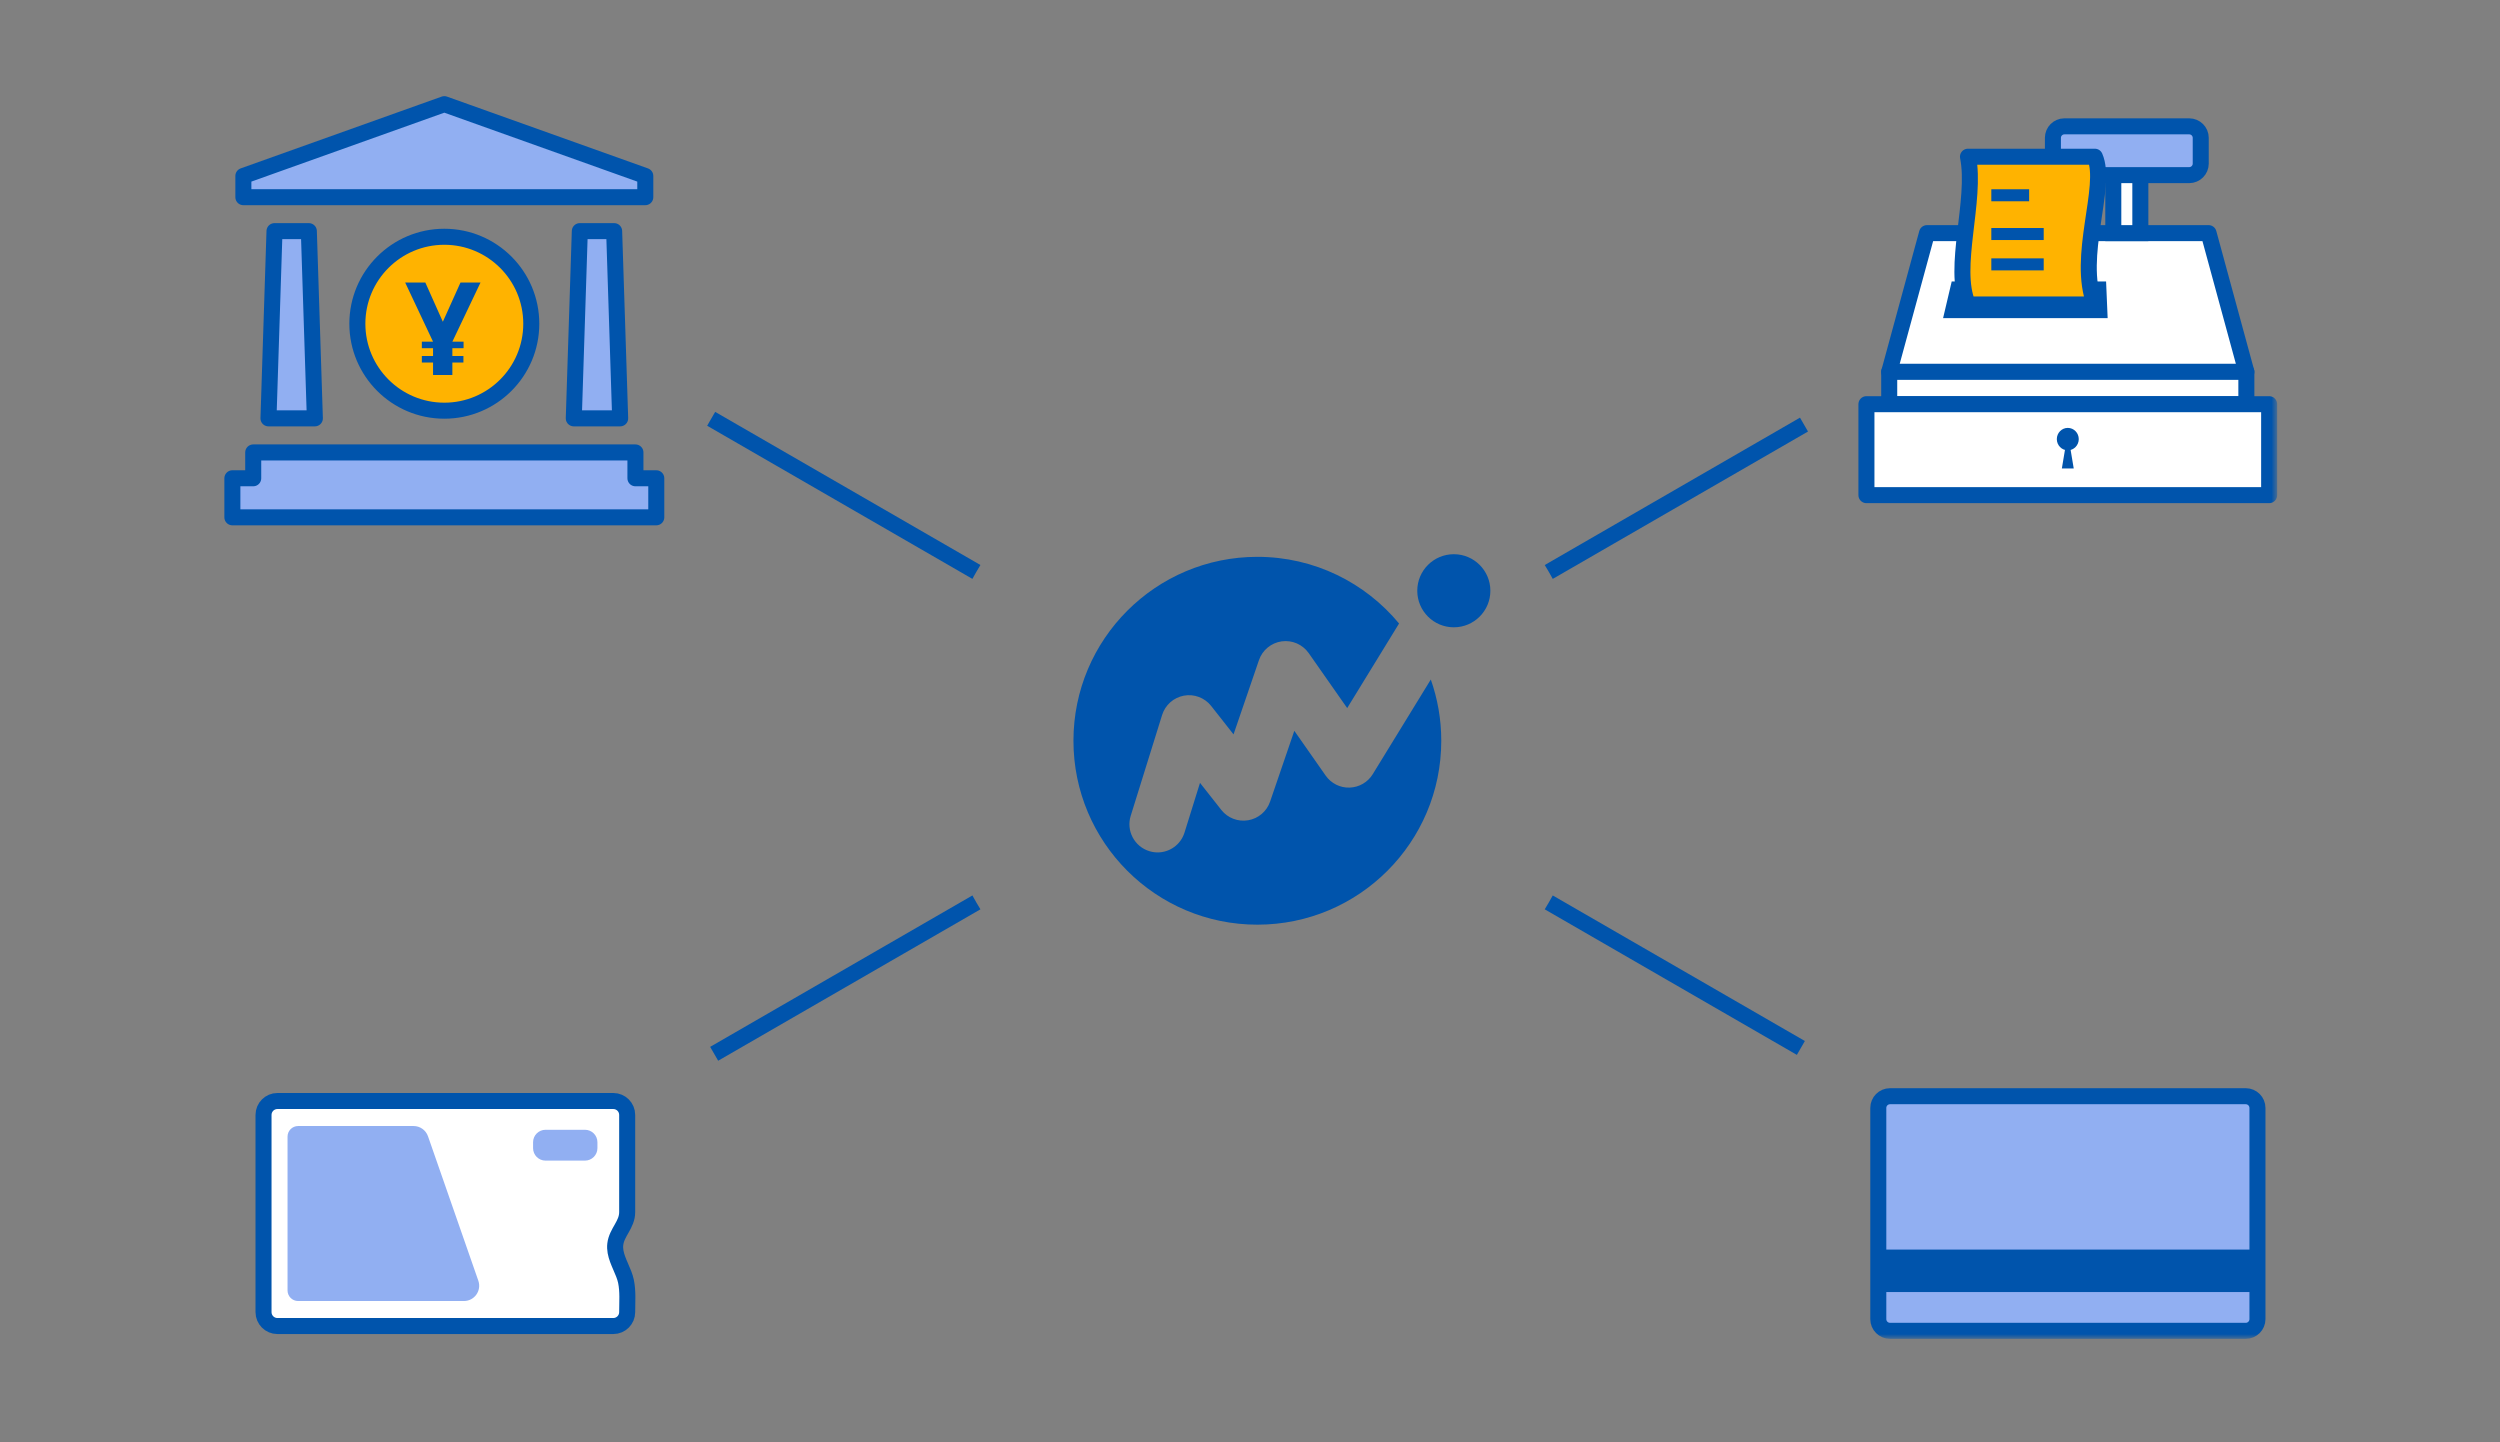 <svg fill="none" height="180" viewBox="0 0 312 180" width="312" xmlns="http://www.w3.org/2000/svg" xmlns:xlink="http://www.w3.org/1999/xlink"><rect x="0" y="0" width="312" height="180" fill="#808080" stroke="none"/><mask id="a" height="156" maskUnits="userSpaceOnUse" width="257" x="28" y="12"><path clip-rule="evenodd" d="m28 167.088h256.19v-155.088h-256.19z" fill="#fff" fill-rule="evenodd"/></mask><g clip-rule="evenodd" fill-rule="evenodd"><path d="m66.304 40.401c0 5.993-4.859 10.853-10.853 10.853-5.993 0-10.852-4.86-10.852-10.853s4.859-10.853 10.852-10.853c5.994 0 10.853 4.86 10.853 10.853z" fill="#ffb300"/><path d="m66.304 40.401c0 5.993-4.859 10.853-10.853 10.853-5.993 0-10.852-4.86-10.852-10.853s4.859-10.853 10.852-10.853c5.994 0 10.853 4.86 10.853 10.853z" stroke="#0054ac" stroke-linecap="round" stroke-linejoin="round" stroke-width="2"/><path d="m39.295 52.211h-5.789l.752-23.365h4.285z" fill="#91aff2"/><path d="m39.295 52.211h-5.789l.752-23.365h4.285z" stroke="#0054ac" stroke-linecap="round" stroke-linejoin="round" stroke-width="2"/><path d="m77.397 52.211h-5.789l.753-23.365h4.284z" fill="#91aff2"/><path d="m77.397 52.211h-5.789l.753-23.365h4.284z" stroke="#0054ac" stroke-linecap="round" stroke-linejoin="round" stroke-width="2"/><path d="m55.452 13-25.08 8.959v2.649h50.16v-2.649z" fill="#91aff2"/><path d="m55.452 13-25.08 8.959v2.649h50.16v-2.649z" stroke="#0054ac" stroke-linecap="round" stroke-linejoin="round" stroke-width="2"/><path d="m79.302 59.689v-3.225h-47.7v3.225h-2.602v4.872h52.904v-4.872z" fill="#91aff2"/><path d="m79.302 59.689v-3.225h-47.7v3.225h-2.602v4.872h52.904v-4.872z" stroke="#0054ac" stroke-linecap="round" stroke-linejoin="round" stroke-width="2"/><path d="m50.567 35.264h2.516l2.184 4.892 2.201-4.892h2.498l-3.511 7.378h1.398v.817h-1.398v.966h1.38v.818h-1.38v1.554h-2.411v-1.554h-1.398v-.818h1.398v-.966h-1.398v-.817h1.398z" fill="#0054ac"/><path d="m193.783 111.752c-.32.586-.654 1.163-1.001 1.731l31.466 18.167 1-1.732z" fill="#0054ac"/><path d="m122.358 70.513-33.105-19.112-1 1.732 33.103 19.111c.319-.585.654-1.163 1.001-1.731z" fill="#0054ac"/><path d="m171.319 96.615 7.246-11.811c.842 2.391 1.305 4.961 1.305 7.641 0 12.678-10.273 22.954-22.951 22.954-12.676 0-22.953-10.276-22.953-22.954 0-12.676 10.277-22.952 22.953-22.952 7.114 0 13.472 3.238 17.683 8.32l-6.474 10.555-4.803-6.86c-.76-1.084-2.062-1.649-3.373-1.466-1.309.185-2.406 1.09-2.835 2.343l-3.172 9.266-2.795-3.551c-.807-1.025-2.118-1.519-3.4-1.283-1.285.238-2.331 1.166-2.72 2.413l-3.92 12.59c-.577 1.853.458 3.823 2.312 4.4.348.109.699.162 1.046.162 1.497 0 2.887-.967 3.356-2.472l1.935-6.209 2.659 3.377c.797 1.012 2.081 1.508 3.353 1.29 1.269-.215 2.318-1.108 2.735-2.327l3.024-8.835 3.911 5.587c.681.969 1.794 1.54 2.987 1.498 1.185-.035 2.271-.665 2.891-1.676z" fill="#0054ac"/><path d="m181.438 69.165c-2.521 0-4.563 2.042-4.563 4.562 0 2.518 2.042 4.561 4.563 4.561 2.518 0 4.56-2.043 4.56-4.561 0-2.52-2.042-4.562-4.56-4.562z" fill="#0054ac"/><path d="m280.346 46.407h-44.572l4.716-17.312h35.14z" fill="#fff"/><path d="m280.346 46.407h-44.572l4.716-17.312h35.14z" stroke="#0054ac" stroke-linecap="round" stroke-linejoin="round" stroke-width="2"/></g><g mask="url(#a)"><g clip-rule="evenodd" fill-rule="evenodd"><path d="m235.774 50.442h44.572v-4.035h-44.572z" fill="#fff"/><path d="m235.774 50.442h44.572v-4.035h-44.572z" stroke="#0054ac" stroke-linecap="round" stroke-linejoin="round" stroke-width="2"/><path d="m232.931 61.794h50.259v-11.352h-50.259z" fill="#fff"/><path d="m232.931 61.794h50.259v-11.352h-50.259z" stroke="#0054ac" stroke-linecap="round" stroke-linejoin="round" stroke-width="2"/><path d="m263.74 29.096h3.375v-7.307h-3.375z" fill="#fff"/><path d="m263.74 29.096h3.375v-7.307h-3.375z" stroke="#0054ac" stroke-width="2"/><path d="m273.219 21.855h-15.583c-.788 0-1.433-.645-1.433-1.433v-3.222c0-.788.645-1.433 1.433-1.433h15.583c.788 0 1.433.645 1.433 1.433v3.222c0 .788-.645 1.433-1.433 1.433z" fill="#91aff2"/><path d="m273.219 21.855h-15.583c-.788 0-1.433-.645-1.433-1.433v-3.222c0-.788.645-1.433 1.433-1.433h15.583c.788 0 1.433.645 1.433 1.433v3.222c0 .788-.645 1.433-1.433 1.433z" stroke="#0054ac" stroke-width="2"/><path d="m261.882 36.13h-17.517l-.605 2.571h18.231z" stroke="#0054ac" stroke-width="2"/><path d="m259.429 54.801c0 .772-.613 1.399-1.369 1.399s-1.369-.627-1.369-1.399c0-.773.613-1.4 1.369-1.4s1.369.627 1.369 1.4z" fill="#0054ac"/><path d="m257.792 55.639-.472 2.825h1.481l-.473-2.825z" fill="#0054ac"/><path d="m261.437 37.997h-15.834c-2.01-4.583 1.09-13.003 0-18.439h15.834c1.638 3.683-2.343 12.482 0 18.439z" fill="#ffb300"/><path d="m261.437 37.997h-15.834c-2.01-4.583 1.09-13.003 0-18.439h15.834c1.638 3.683-2.343 12.482 0 18.439z" stroke="#0054ac" stroke-linecap="round" stroke-linejoin="round" stroke-width="2"/></g><path d="m248.517 24.37h4.72" stroke="#0054ac" stroke-width="1.5"/><path d="m248.517 29.206h6.538" stroke="#0054ac" stroke-width="1.5"/><path d="m248.517 32.994h6.538" stroke="#0054ac" stroke-width="1.5"/><path clip-rule="evenodd" d="m280.268 166.088h-44.394c-.808 0-1.462-.654-1.462-1.462v-26.355c0-.808.654-1.463 1.462-1.463h44.394c.808 0 1.462.655 1.462 1.463v26.355c0 .808-.654 1.462-1.462 1.462z" fill="#91aff2" fill-rule="evenodd"/><path clip-rule="evenodd" d="m280.268 166.088h-44.394c-.808 0-1.462-.654-1.462-1.462v-26.355c0-.808.654-1.463 1.462-1.463h44.394c.808 0 1.462.655 1.462 1.463v26.355c0 .808-.654 1.462-1.462 1.462z" fill-rule="evenodd" stroke="#0054ac" stroke-width="2"/><path clip-rule="evenodd" d="m234.39 161.248h47.34v-5.301h-47.34z" fill="#0054ac" fill-rule="evenodd"/><path clip-rule="evenodd" d="m77.841 158.991c-.466-1.217-1.205-2.427-1.054-3.71.179-1.509 1.492-2.444 1.485-4.014-.005-1.118 0-2.236 0-3.354v-7.699-1.074c0-.958-.776-1.734-1.734-1.734h-41.916c-.957 0-1.734.776-1.734 1.734v24.616c0 .957.777 1.734 1.734 1.734h41.916c.958 0 1.734-.777 1.734-1.734 0-1.27.111-2.586-.148-3.837-.064-.311-.165-.619-.283-.928z" fill="#fff" fill-rule="evenodd"/><path d="m77.841 158.991c-.466-1.217-1.205-2.427-1.054-3.71.179-1.509 1.492-2.444 1.485-4.014-.005-1.118 0-2.236 0-3.354v-7.699-1.074c0-.958-.776-1.734-1.734-1.734h-41.916c-.957 0-1.734.776-1.734 1.734v24.616c0 .957.777 1.734 1.734 1.734h41.916c.958 0 1.734-.777 1.734-1.734 0-1.27.111-2.586-.148-3.837-.064-.311-.165-.619-.283-.928z" style="fill-rule:evenodd;clip-rule:evenodd;stroke:#0054ac;stroke-width:2;stroke-linecap:round;stroke-linejoin:round"/><path clip-rule="evenodd" d="m51.614 140.528h-14.407c-.73 0-1.322.592-1.322 1.322v19.197c0 .729.592 1.321 1.322 1.321h20.688c1.312 0 2.232-1.295 1.801-2.533l-6.282-18.028c-.267-.766-.989-1.279-1.8-1.279z" fill="#91aff2" fill-rule="evenodd"/><path clip-rule="evenodd" d="m73.003 144.845h-4.919c-.86 0-1.557-.696-1.557-1.557v-.735c0-.86.697-1.557 1.557-1.557h4.919c.859 0 1.556.697 1.556 1.557v.735c0 .861-.697 1.557-1.556 1.557z" fill="#91aff2" fill-rule="evenodd"/><path clip-rule="evenodd" d="m193.784 72.245 31.854-18.391-1-1.732-31.856 18.393c.347.568.682 1.144 1.002 1.73z" fill="#0054ac" fill-rule="evenodd"/><path clip-rule="evenodd" d="m121.356 111.752-32.729 18.896 1 1.732 32.731-18.897c-.347-.568-.682-1.145-1.002-1.731z" fill="#0054ac" fill-rule="evenodd"/></g></svg>